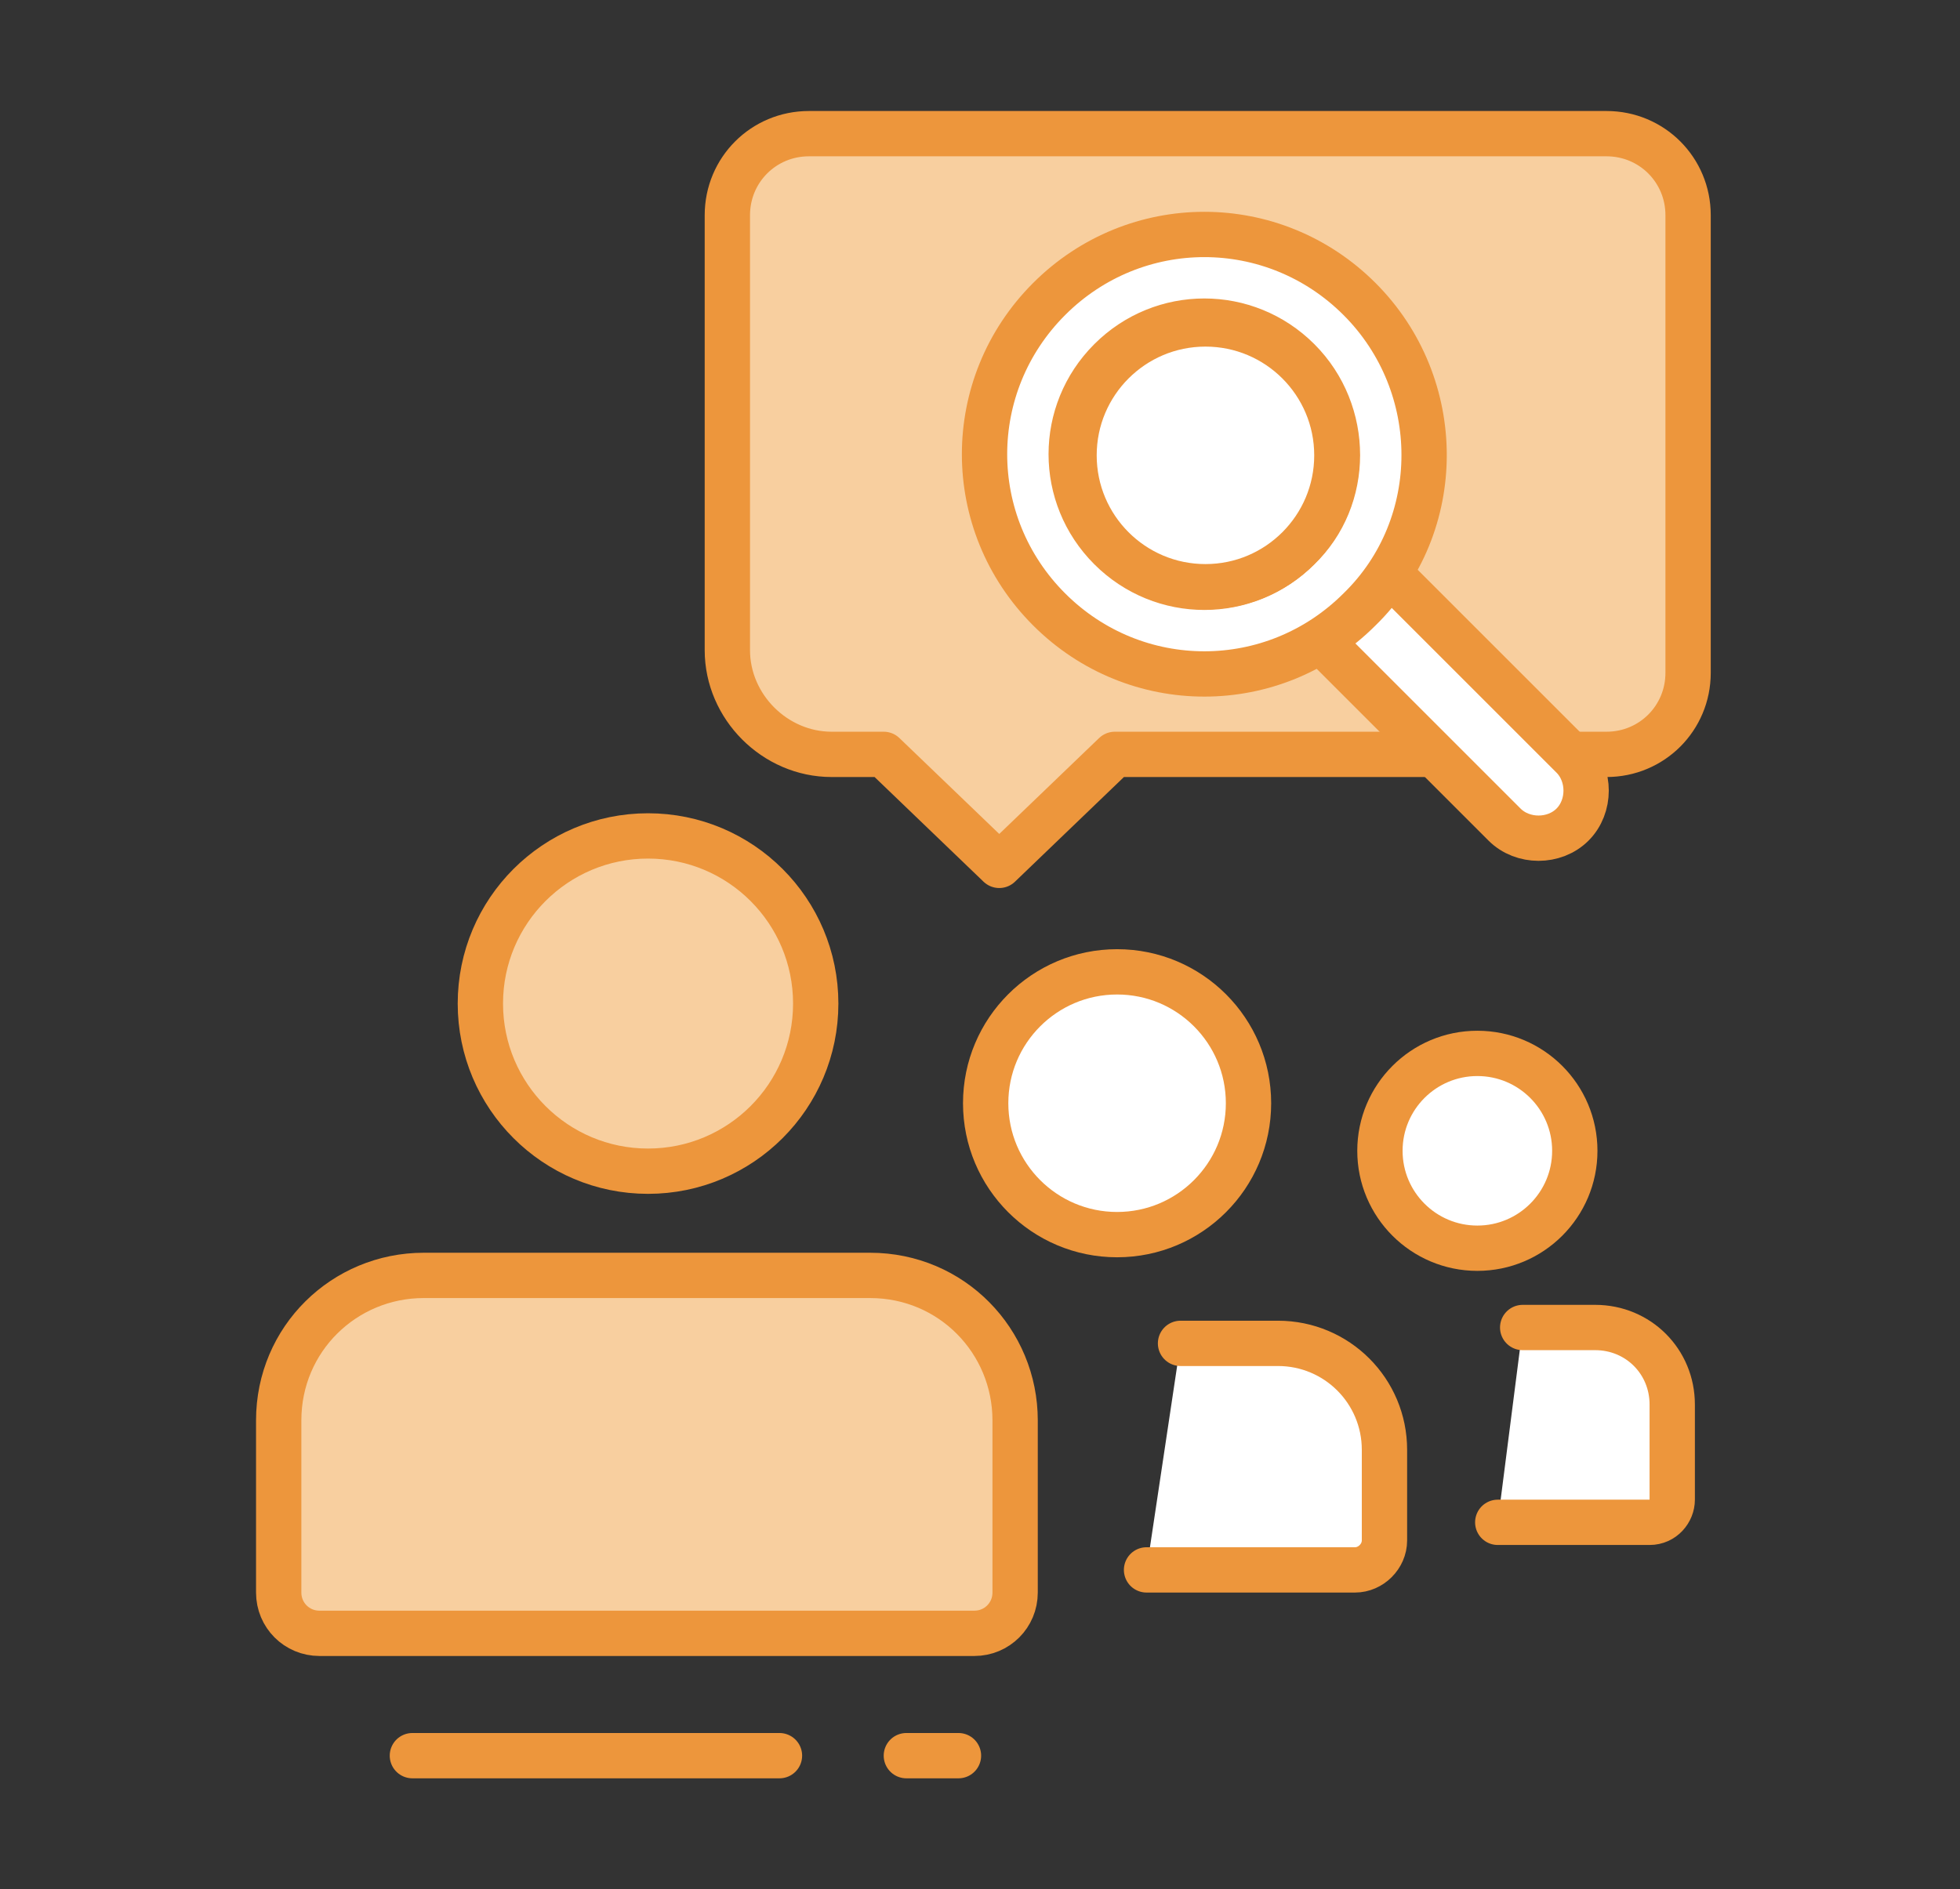 <?xml version="1.0" encoding="utf-8"?>
<!-- Generator: Adobe Illustrator 19.0.0, SVG Export Plug-In . SVG Version: 6.00 Build 0)  -->
<svg version="1.1" id="Layer_1" xmlns="http://www.w3.org/2000/svg" xmlns:xlink="http://www.w3.org/1999/xlink" x="0px" y="0px"
	 width="86.5px" height="83.4px" viewBox="0 0 86.5 83.4" style="enable-background:new 0 0 86.5 83.4;" xml:space="preserve">
<rect x="0" y="0" width="86.5" height="83.4" fill="#333333" stroke="none"/>
<style type="text/css">
	.st0{fill:#F8CF9F;stroke:#ED963C;stroke-width:2;stroke-linecap:round;stroke-linejoin:round;stroke-miterlimit:10;}
	.st1{fill:#FFFFFF;stroke:#ED963C;stroke-width:2;stroke-linecap:round;stroke-linejoin:round;stroke-miterlimit:10;}
</style>
<path id="XMLID_40_" class="st0" d="M70.9,5.9H35.7c-2,0-3.6,1.6-3.6,3.6v19.2c0,2.5,2.1,4.6,4.6,4.6H39l5.1,4.9l5.1-4.9h21.7
	c2,0,3.6-1.6,3.6-3.6V9.5C74.5,7.5,72.9,5.9,70.9,5.9z"/>
<path id="XMLID_39_" class="st0" d="M28.6,72.1H43c1,0,1.8-0.8,1.8-1.8v-7.6c0-3.5-2.8-6.4-6.4-6.4h-4.5c-0.9,0-9.8,0-10.7,0h-4.5
	c-3.5,0-6.4,2.8-6.4,6.4v7.6c0,1,0.8,1.8,1.8,1.8H28.6z"/>
<path id="XMLID_38_" class="st1" d="M52.1,59.3h4.3c2.6,0,4.7,2.1,4.7,4.7v4c0,0.7-0.6,1.3-1.3,1.3h-9.2"/>
<circle id="XMLID_37_" class="st0" cx="28.6" cy="44.3" r="7.4"/>
<circle id="XMLID_32_" class="st1" cx="49.3" cy="48.7" r="5.8"/>
<path id="XMLID_31_" class="st1" d="M67.2,58.6h3.2c1.9,0,3.4,1.5,3.4,3.4v4.2c0,0.5-0.4,1-1,1h-6.7"/>
<circle id="XMLID_19_" class="st1" cx="65.2" cy="50.8" r="4.3"/>
<line id="XMLID_18_" class="st1" x1="18.2" y1="77.5" x2="34.4" y2="77.5"/>
<line id="XMLID_17_" class="st1" x1="40" y1="77.5" x2="42.3" y2="77.5"/>
<g id="XMLID_2_">
	<path id="XMLID_16_" class="st1" d="M57.9,27.9l8.5,8.5c0.8,0.8,2.2,0.8,3,0v0c0.8-0.8,0.8-2.2,0-3l-8.5-8.5"/>
	<path id="XMLID_7_" class="st1" d="M60,13.2c-3.8-3.8-9.9-3.8-13.7,0c-3.8,3.8-3.8,9.9,0,13.7c3.8,3.8,9.9,3.8,13.7,0
		C63.8,23.2,63.8,17,60,13.2z M57.3,24.2c-2.3,2.3-6,2.3-8.3,0s-2.3-6,0-8.3c2.3-2.3,6-2.3,8.3,0S59.6,22,57.3,24.2z"/>
</g>
<circle id="XMLID_1_" class="st1" cx="53.2" cy="20.1" r="5.8"/>
</svg>
